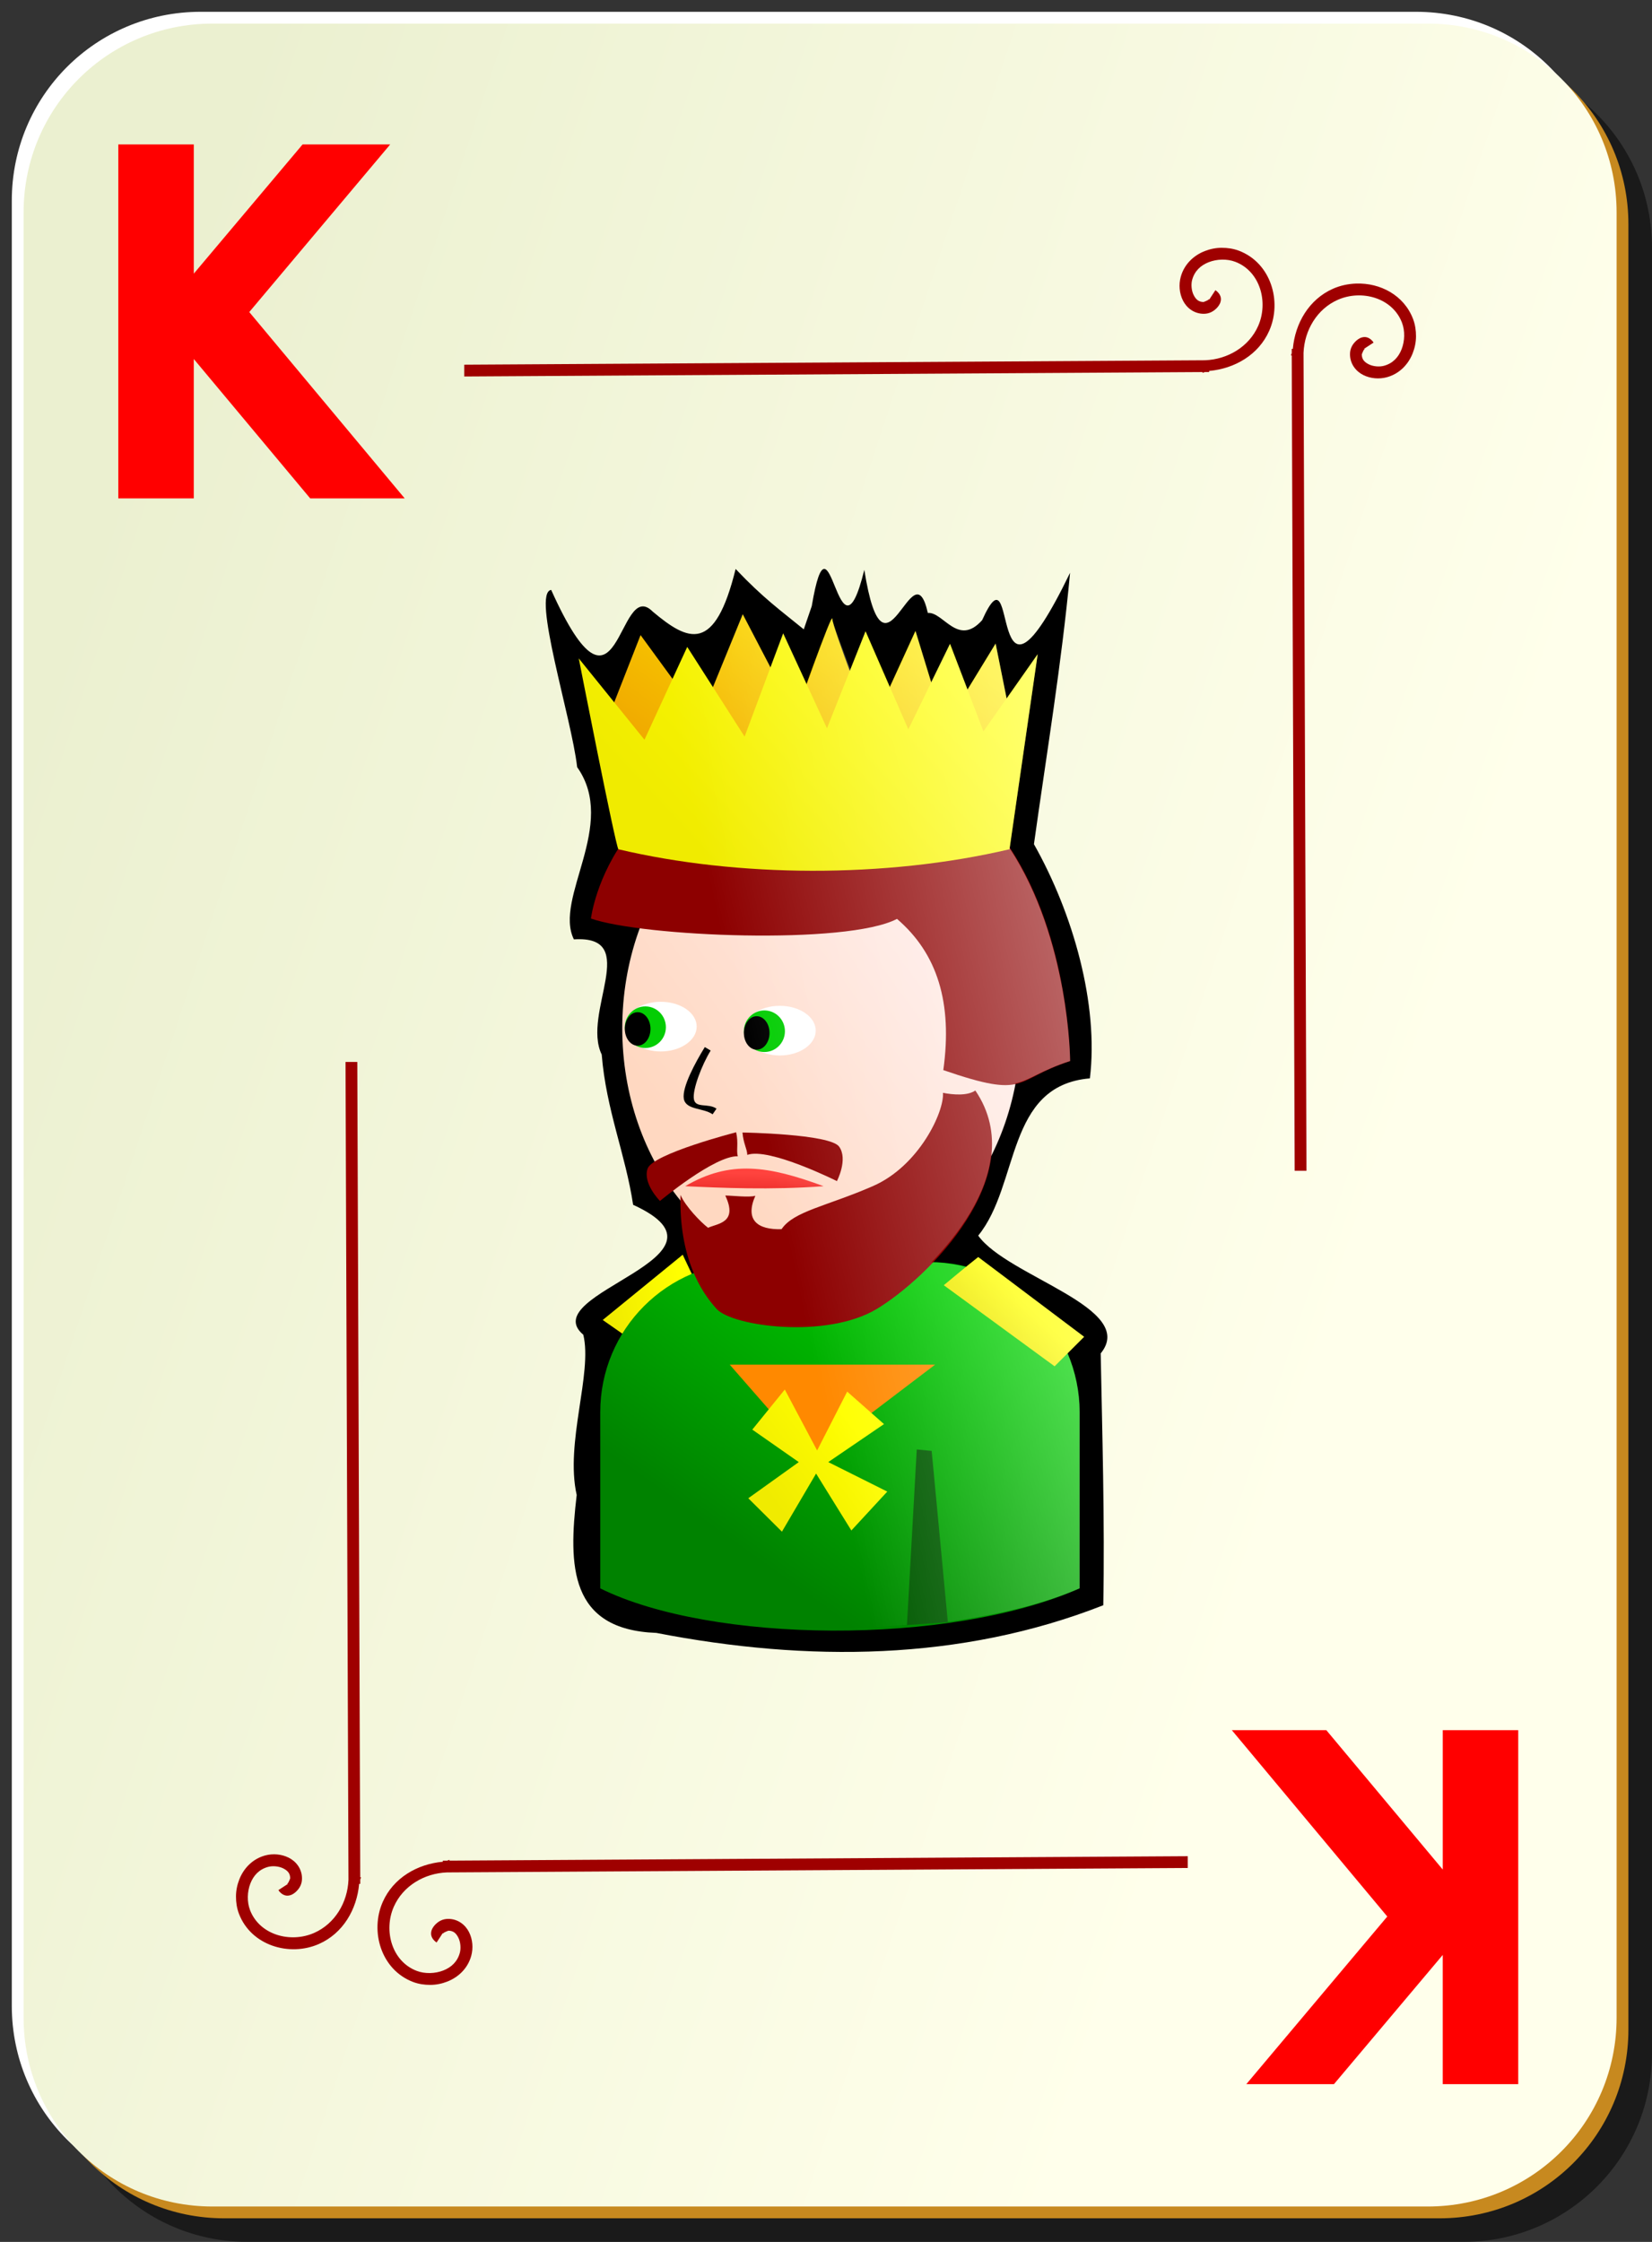 <?xml version="1.0" encoding="UTF-8"?>
<svg width="140" height="190" xmlns="http://www.w3.org/2000/svg" xmlns:svg="http://www.w3.org/2000/svg" xmlns:xlink="http://www.w3.org/1999/xlink">
 <rect width="100%" height="100%" fill="#333333" stroke="none"/>
 <defs>
  <linearGradient id="linearGradient2060">
   <stop stop-color="#ebf0d0" offset="0" id="stop2062"/>
   <stop stop-color="#ffffeb" offset="1" id="stop2064"/>
  </linearGradient>
  <linearGradient id="linearGradient6214">
   <stop stop-color="#c10000" offset="0" id="stop6216"/>
   <stop stop-color="#ff433e" offset="1" id="stop6218"/>
  </linearGradient>
  <linearGradient id="linearGradient5417">
   <stop stop-color="#f0a700" offset="0" id="stop5419"/>
   <stop stop-color="#ffed00" offset="1" id="stop5421"/>
  </linearGradient>
  <linearGradient id="linearGradient5407">
   <stop stop-color="#f0eb00" offset="0" id="stop5409"/>
   <stop stop-color="#ffff00" offset="1" id="stop5411"/>
  </linearGradient>
  <linearGradient id="linearGradient3857">
   <stop stop-color="#ffd8c1" offset="0" id="stop3859"/>
   <stop stop-color="#ffeded" offset="1" id="stop3861"/>
  </linearGradient>
  <linearGradient id="linearGradient2580">
   <stop stop-color="#ffffff" offset="0" id="stop2582"/>
   <stop stop-color="#ffffff" stop-opacity="0" offset="1" id="stop2584"/>
  </linearGradient>
  <linearGradient id="linearGradient3196">
   <stop stop-color="#008200" offset="0" id="stop3198"/>
   <stop stop-color="#00d000" offset="1" id="stop3200"/>
  </linearGradient>
  <linearGradient y2="0.252" y1="0.888" xlink:href="#linearGradient3857" x2="1" x1="0.29" id="linearGradient23258"/>
  <linearGradient y2="0.386" y1="0.551" xlink:href="#linearGradient5407" x2="0.815" x1="0.036" id="linearGradient23260"/>
  <linearGradient y2="0.121" y1="0.719" xlink:href="#linearGradient3196" x2="0.801" x1="0.265" id="linearGradient23262"/>
  <linearGradient y2="0.453" y1="2.541" xlink:href="#linearGradient6214" x2="0.5" x1="0.28" id="linearGradient23264"/>
  <linearGradient y2="0.434" y1="0.939" xlink:href="#linearGradient5417" x2="1" x1="0.188" id="linearGradient23266"/>
  <linearGradient y2="0.5" y1="0.861" xlink:href="#linearGradient5407" x2="0.959" x1="0.245" id="linearGradient23268"/>
  <linearGradient y2="0.395" y1="0.586" xlink:href="#linearGradient5407" x2="0.561" x1="0.327" id="linearGradient23270"/>
  <linearGradient y2="0.276" y1="0.76" xlink:href="#linearGradient5407" x2="0.775" x1="0.156" id="linearGradient23272"/>
  <linearGradient y2="0.442" y1="-0.196" xlink:href="#linearGradient2580" x2="0.336" x1="1.763" id="linearGradient23274"/>
  <linearGradient y2="0.679" y1="0.325" xlink:href="#linearGradient2060" x2="0.793" x1="0" id="linearGradient27229"/>
 </defs>
 <g>
  <title>Layer 1</title>
  <g id="layer1">
   <g id="g1344">
    <g id="g5630">
     <path fill="#000000" fill-opacity="0.498" stroke-width="0.2" stroke-miterlimit="4" stroke-dashoffset="0" id="rect2070" d="m21,5l103,0c8.864,0 16,7.136 16,16l0,153c0,8.864 -7.136,16 -16,16l-103,0c-8.864,0 -16,-7.136 -16,-16l0,-153c0,-8.864 7.136,-16 16,-16z"/>
     <path fill="#ffffff" stroke-width="0.2" stroke-miterlimit="4" stroke-dashoffset="0" id="rect1300" d="m17,1l103,0c8.864,0 16,7.136 16,16l0,153c0,8.864 -7.136,16 -16,16l-103,0c-8.864,0 -16,-7.136 -16,-16l0,-153c0,-8.864 7.136,-16 16,-16z"/>
     <path fill="#c7891f" stroke-width="0.2" stroke-miterlimit="4" stroke-dashoffset="0" id="path5624" d="m19,3l103,0c8.864,0 16,7.136 16,16l0,153c0,8.864 -7.136,16 -16,16l-103,0c-8.864,0 -16,-7.136 -16,-16l0,-153c0,-8.864 7.136,-16 16,-16z"/>
     <path fill="url(#linearGradient27229)" stroke-width="0.2" stroke-miterlimit="4" stroke-dashoffset="0" id="rect1306" d="m18,2l103,0c8.864,0 16,7.136 16,16l0,153c0,8.864 -7.136,16 -16,16l-103,0c-8.864,0 -16,-7.136 -16,-16l0,-153c0,-8.864 7.136,-16 16,-16z"/>
    </g>
    <path fill="#9f0000" fill-rule="evenodd" stroke-width="1px" id="path2869" d="m103.531,21c-0.497,0.002 -0.973,0.099 -1.438,0.281c-0.93,0.364 -1.738,1.111 -2.031,2.188c-0.176,0.645 -0.123,1.381 0.188,2c0.31,0.619 0.932,1.119 1.75,1.125c0.476,0.003 0.85,-0.196 1.156,-0.531c0.153,-0.168 0.313,-0.416 0.312,-0.719c-0.001,-0.303 -0.21,-0.583 -0.469,-0.75l-0.531,0.812c0.07,0.045 0,-0.005 0,-0.062c-0,-0.058 0.017,-0.022 -0.031,0.031c-0.097,0.106 -0.455,0.219 -0.438,0.219c-0.423,-0.003 -0.655,-0.217 -0.844,-0.594c-0.189,-0.377 -0.227,-0.905 -0.125,-1.281c0.204,-0.751 0.718,-1.231 1.406,-1.5c0.688,-0.269 1.552,-0.298 2.25,-0.031c2.116,0.808 2.825,3.429 1.938,5.438c-0.779,1.764 -2.581,2.83 -4.5,2.906l-62.781,0.375l0,1l62.562,-0.375l0,0.062c0.078,0 0.141,-0.06 0.219,-0.062l0.344,0l0,-0.094c2.163,-0.194 4.191,-1.362 5.094,-3.406c1.101,-2.492 0.143,-5.748 -2.562,-6.781c-0.473,-0.18 -0.971,-0.252 -1.469,-0.25zm11.406,3.031c-0.672,0.023 -1.346,0.162 -1.969,0.438c-2.044,0.903 -3.212,2.93 -3.406,5.094l-0.094,0l0,0.344c-0.003,0.078 -0.063,0.141 -0.062,0.219l0.062,0l0.25,69.094l1,0l-0.25,-69.312c0.077,-1.919 1.142,-3.721 2.906,-4.5c2.008,-0.887 4.63,-0.178 5.438,1.938c0.266,0.698 0.238,1.562 -0.031,2.25c-0.269,0.688 -0.749,1.202 -1.5,1.406c-0.376,0.102 -0.905,0.064 -1.281,-0.125c-0.377,-0.189 -0.591,-0.421 -0.594,-0.844c0,0.017 0.113,-0.341 0.219,-0.438c0.053,-0.048 0.089,-0.031 0.031,-0.031c-0.058,-0 -0.108,-0.07 -0.062,0l0.812,-0.531c-0.167,-0.259 -0.447,-0.468 -0.75,-0.469c-0.303,-0.001 -0.551,0.159 -0.719,0.312c-0.335,0.306 -0.535,0.681 -0.531,1.156c0.006,0.818 0.506,1.44 1.125,1.75c0.619,0.31 1.355,0.363 2,0.188c1.076,-0.293 1.824,-1.101 2.188,-2.031c0.182,-0.465 0.279,-0.94 0.281,-1.438c0.002,-0.497 -0.07,-0.996 -0.25,-1.469c-0.775,-2.029 -2.797,-3.068 -4.812,-3zm-85.656,65.969l0.25,69.312c-0.077,1.919 -1.142,3.721 -2.906,4.5c-2.008,0.887 -4.63,0.178 -5.438,-1.938c-0.266,-0.698 -0.238,-1.562 0.031,-2.25c0.269,-0.688 0.749,-1.202 1.5,-1.406c0.376,-0.102 0.905,-0.064 1.281,0.125c0.377,0.189 0.591,0.421 0.594,0.844c-0,-0.017 -0.113,0.341 -0.219,0.438c-0.053,0.048 -0.089,0.031 -0.031,0.031c0.058,0 0.108,0.07 0.062,0l-0.812,0.531c0.167,0.259 0.447,0.468 0.75,0.469c0.303,0.001 0.551,-0.159 0.719,-0.312c0.335,-0.306 0.535,-0.681 0.531,-1.156c-0.006,-0.818 -0.506,-1.44 -1.125,-1.75c-0.619,-0.31 -1.355,-0.363 -2,-0.188c-1.076,0.293 -1.824,1.101 -2.188,2.031c-0.182,0.465 -0.279,0.94 -0.281,1.438c-0.002,0.497 0.07,0.996 0.25,1.469c1.033,2.706 4.289,3.663 6.781,2.562c2.044,-0.903 3.212,-2.93 3.406,-5.094l0.094,0l0,-0.344c0.003,-0.078 0.063,-0.141 0.062,-0.219l-0.062,0l-0.25,-69.094l-1,0zm71.375,67.312l-62.562,0.375l0,-0.062c-0.078,-0 -0.141,0.06 -0.219,0.062l-0.344,0l0,0.094c-2.163,0.194 -4.191,1.362 -5.094,3.406c-1.101,2.492 -0.143,5.748 2.562,6.781c0.472,0.18 0.971,0.252 1.469,0.25c0.497,-0.002 0.973,-0.099 1.438,-0.281c0.93,-0.364 1.738,-1.111 2.031,-2.188c0.176,-0.645 0.123,-1.381 -0.188,-2c-0.31,-0.619 -0.932,-1.119 -1.75,-1.125c-0.476,-0.003 -0.85,0.196 -1.156,0.531c-0.153,0.168 -0.313,0.416 -0.312,0.719c0.001,0.303 0.21,0.583 0.469,0.75l0.531,-0.812c-0.07,-0.045 -0,0.005 0,0.062c0,0.058 -0.017,0.022 0.031,-0.031c0.097,-0.106 0.455,-0.219 0.438,-0.219c0.423,0.003 0.655,0.217 0.844,0.594c0.189,0.377 0.227,0.905 0.125,1.281c-0.204,0.751 -0.718,1.231 -1.406,1.5c-0.688,0.269 -1.552,0.298 -2.25,0.031c-2.116,-0.808 -2.825,-3.429 -1.938,-5.438c0.779,-1.764 2.581,-2.83 4.5,-2.906l62.781,-0.375l0,-1z"/>
   </g>
   <g id="g5202">
    <g id="g5581"/>
   </g>
  </g>
  <path fill="#ff0000" stroke-width="1px" id="text1481" d="m10.027,12.24l6.396,0l0,10.951l9.22,-10.951l7.426,0l-11.945,14.206l13.174,15.794l-8.008,0l-9.868,-11.815l0,11.815l-6.396,0l0,-30"/>
  <path fill="#ff0000" stroke-width="1px" id="text4064" d="m128.663,176.63l-6.396,0l0,-10.951l-9.22,10.951l-7.426,0l11.945,-14.206l-13.174,-15.794l8.008,0l9.868,11.815l0,-11.815l6.396,0l0,30"/>
  <g transform="matrix(1,0,0,1,42.25,-172.25)" id="g4228">
   <path fill="#000000" stroke-width="2" stroke-miterlimit="4" stroke-dashoffset="0" id="path1799" d="m25.869,225.589c-1.984,-1.622 -3.418,-2.631 -5.778,-5.119c-1.766,7.185 -4.002,6.154 -7.028,3.611c-3.019,-3.036 -2.781,11.103 -8.603,-1.836c-1.678,0.23 1.738,10.879 2.201,15.019c3.469,4.894 -2.011,11.096 -0.276,14.598c5.737,-0.376 0.64,6.226 2.358,9.76c0.373,4.68 2.021,8.457 2.661,12.734c9.696,4.431 -8.42,7.463 -4.221,11.013c0.795,3.266 -1.559,9.169 -0.56,13.581c-0.712,5.999 -0.627,11.414 6.75,11.688c12.781,2.479 25.817,2.394 37.875,-2.344c0.135,-6.987 -0.095,-14.906 -0.219,-21.344c3.165,-3.864 -7.895,-6.498 -10.38,-9.982c3.527,-4.321 2.31,-12.724 9.464,-13.327c0.759,-6.259 -1.414,-13.959 -4.741,-19.847c1.07,-7.66 2.343,-15.295 3.062,-23c-7.17,14.794 -4.284,-3.014 -7.451,4.013c-2.051,2.307 -3.298,-0.73 -4.604,-0.61c-1.296,-5.818 -3.648,7.245 -5.383,-3.653c-2.244,9.141 -2.866,-6.302 -4.453,3.072l-0.677,1.973z"/>
   <path fill="url(#linearGradient23258)" stroke-width="2" stroke-miterlimit="4" stroke-dashoffset="0" id="path1803" d="m44.252,259.397c0,11.413 -7.564,20.676 -16.884,20.676c-9.32,0 -16.884,-9.263 -16.884,-20.676c0,-11.413 7.564,-20.676 16.884,-20.676c9.32,0 16.884,9.263 16.884,20.676z"/>
   <path fill="url(#linearGradient23260)" fill-rule="evenodd" stroke-width="1px" id="path1805" d="m10.873,285.544l-2.046,-1.427l6.78,-5.53l1.515,3.207c0,0 -5.919,4.019 -6.25,3.75z"/>
   <path fill="url(#linearGradient23262)" stroke-width="2" stroke-miterlimit="4" stroke-dashoffset="0" id="path1807" d="m21.343,279.211c-7.049,0 -12.725,5.676 -12.725,12.725l0,14.929c9.38,4.649 29.526,4.894 40.619,0l0,-14.929c0,-7.049 -5.676,-12.725 -12.725,-12.725l-15.169,0z"/>
   <path fill="#8d0000" fill-rule="evenodd" stroke-width="1.537px" id="path1809" d="m7.83,250.096c0,0 1.698,-14.375 20.612,-14.41c19.976,0.82 19.997,26.495 19.997,26.495c-4.853,1.577 -3.505,3.258 -10.747,0.76c0.792,-5.699 -0.499,-9.879 -3.925,-12.815c-4.269,2.239 -21.564,1.504 -25.937,-0.03z"/>
   <g transform="matrix(0.145,0,0,9.790296e-2,-23.725,236.113)" id="g1811">
    <path fill="#ffffff" stroke-width="2" stroke-miterlimit="4" stroke-dashoffset="0" id="path1813" d="m349,239.862c0,11.868 -9.408,21.5 -21,21.5c-11.592,0 -21,-9.632 -21,-21.5c0,-11.868 9.408,-21.5 21,-21.5c11.592,0 21,9.632 21,21.5z"/>
    <path fill="#04cd04" stroke-width="2" stroke-miterlimit="4" stroke-dashoffset="0" id="path1815" d="m331,240.362c0,9.936 -5.376,18 -12,18c-6.624,0 -12,-8.064 -12,-18c0,-9.936 5.376,-18 12,-18c6.624,0 12,8.064 12,18z"/>
    <path fill="#000000" stroke-width="2" stroke-miterlimit="4" stroke-dashoffset="0" id="path1817" d="m322,241.862c0,8.004 -3.36,14.5 -7.5,14.5c-4.14,0 -7.5,-6.496 -7.5,-14.5c0,-8.004 3.36,-14.5 7.5,-14.5c4.14,0 7.5,6.496 7.5,14.5z"/>
   </g>
   <g transform="matrix(0.145,0,0,9.790296e-2,-33.814,235.772)" id="g1819">
    <path fill="#ffffff" stroke-width="2" stroke-miterlimit="4" stroke-dashoffset="0" id="path1821" d="m349,239.862c0,11.868 -9.408,21.5 -21,21.5c-11.592,0 -21,-9.632 -21,-21.5c0,-11.868 9.408,-21.5 21,-21.5c11.592,0 21,9.632 21,21.5z"/>
    <path fill="#04cd04" stroke-width="2" stroke-miterlimit="4" stroke-dashoffset="0" id="path1823" d="m331,240.362c0,9.936 -5.376,18 -12,18c-6.624,0 -12,-8.064 -12,-18c0,-9.936 5.376,-18 12,-18c6.624,0 12,8.064 12,18z"/>
    <path fill="#000000" stroke-width="2" stroke-miterlimit="4" stroke-dashoffset="0" id="path1825" d="m322,241.862c0,8.004 -3.36,14.5 -7.5,14.5c-4.14,0 -7.5,-6.496 -7.5,-14.5c0,-8.004 3.36,-14.5 7.5,-14.5c4.14,0 7.5,6.496 7.5,14.5z"/>
   </g>
   <path fill="url(#linearGradient23264)" fill-rule="evenodd" stroke-width="1px" id="path1827" d="m15.818,272.779c2.92,0.139 7.302,0.336 11.728,0c-4.654,-1.718 -7.921,-2.246 -11.728,0z"/>
   <path fill="#005a00" stroke-width="2" stroke-miterlimit="4" stroke-dashoffset="0" id="path1829" d="m35.441,295.09l1.264,0.123l1.371,14.513l-3.465,0.25l0.83,-14.886z"/>
   <path fill="#000000" fill-rule="evenodd" stroke-width="1px" id="path1831" d="m17.48,260.989c-0.792,1.287 -1.945,3.402 -1.781,4.375c0.164,0.972 1.652,0.762 2.442,1.323l0.331,-0.478c-0.695,-0.493 -1.783,-0.008 -1.918,-0.808c-0.135,-0.8 0.681,-2.915 1.422,-4.118l-0.496,-0.294z"/>
   <path fill="#8d0000" fill-rule="evenodd" stroke-width="1px" id="path1833" d="m19.215,273.573c1.104,2.337 -0.668,2.358 -1.458,2.731c-0.614,-0.461 -1.93,-1.829 -2.338,-2.785c-0.128,5.307 1.725,8.203 3.068,9.669c1.343,1.466 9.282,2.565 13.557,0c4.275,-2.565 13.239,-11.336 8.362,-18.518c-0.668,0.465 -1.884,0.363 -2.744,0.197c0.122,1.588 -2.019,6.19 -5.927,7.9c-3.908,1.71 -6.723,2.123 -7.752,3.656c-2.011,0.059 -3.134,-0.748 -2.222,-2.832c-0.491,0.161 -2.006,-0.021 -2.547,-0.018z"/>
   <path fill="#8d0000" fill-rule="evenodd" stroke-width="1px" id="path1835" d="m20.134,268.209c0,0 -7.085,1.824 -7.506,3.087c-0.421,1.263 1.052,2.736 1.052,2.736c0,0 4.63,-3.858 6.594,-3.788c-0.14,-0.491 0.07,-1.122 -0.14,-2.034z"/>
   <path fill="#8d0000" fill-rule="evenodd" stroke-width="1px" id="path1837" d="m20.673,268.23c0,0 7.408,0.115 8.188,1.194c0.779,1.079 -0.186,2.925 -0.186,2.925c0,0 -5.742,-2.878 -7.595,-2.224c-0.013,-0.511 -0.335,-0.963 -0.407,-1.896z"/>
   <path fill="url(#linearGradient23266)" fill-rule="evenodd" stroke-width="1px" id="path1839" d="m9.447,232.678l2.588,-6.604l5.088,6.97l3.573,-8.737l4.457,8.548c0,0 3.131,-8.841 3.131,-8.164c0,0.677 3.296,9.225 3.296,9.225l3.75,-8.195l2.49,8.106l4.303,-7.033l1.25,6.25l0,5c0,0 -27.5,1.25 -30,0c-2.5,-1.25 -4.014,-5.222 -3.927,-5.366z"/>
   <path fill="url(#linearGradient23268)" fill-rule="evenodd" stroke-width="1px" id="path1841" d="m10.155,244.224c10.076,2.386 22.627,2.475 33.146,0c0,0 2.386,-16.529 2.386,-16.529l-4.596,6.541l-2.828,-7.425l-3.536,7.248l-3.624,-8.309l-3.27,8.22l-3.712,-8.043l-3.27,8.75l-4.861,-7.601l-3.624,7.867l-5.568,-6.894c0,0 3.094,15.822 3.359,16.175z"/>
   <path fill="url(#linearGradient23270)" fill-rule="evenodd" stroke-width="1px" id="path1843" d="m40.649,278.784c-0.672,0.51 -2.917,2.387 -2.917,2.387l9.391,6.873l2.5,-2.5l-8.974,-6.76z"/>
   <path fill="#ff8900" fill-rule="evenodd" stroke-width="1px" id="path1845" d="m26.533,295.852l-6.942,-7.948l17.405,0l-10.463,7.948z"/>
   <path fill="url(#linearGradient23272)" fill-rule="evenodd" stroke-width="1px" id="path1847" d="m24.258,290.013l-2.754,3.396l3.939,2.753l-4.279,3.064l2.852,2.832l2.893,-4.924l2.99,4.823l3.043,-3.296l-5,-2.5l4.722,-3.22l-3.119,-2.753l-2.548,4.987l-2.74,-5.164z"/>
   <path fill="url(#linearGradient23274)" stroke-width="2" stroke-miterlimit="4" stroke-dashoffset="0" id="path1849" d="m20.688,224.292l-2.531,6.188l-2.156,-3.406l-1.25,2.719l-2.719,-3.719l-2.219,5.688l-3,-3.719c0,0 3.079,15.834 3.344,16.188c0.01,0.002 0.022,-0.002 0.031,0c-1.945,3.095 -2.344,5.875 -2.344,5.875c0.867,0.304 2.506,0.557 4.188,0.781c-0.966,2.603 -1.531,5.456 -1.531,8.5c0,4.217 1.04,8.135 2.812,11.406c-0.24,0.173 -0.634,0.34 -0.688,0.5c-0.421,1.263 1.062,2.75 1.062,2.75c0,0 0.788,-0.563 1.188,-0.875c0.199,0.27 0.353,0.587 0.562,0.844c0.004,2.651 0.517,4.604 1.188,6.125c-0.079,0.031 -0.172,0.03 -0.25,0.062l-0.75,-1.625l-6.781,5.531l1.844,1.312c-1.185,1.934 -2.062,4.088 -2.062,6.531l0,14.906c6.012,2.98 16.36,3.926 26,3.094l0,0.031l3.438,-0.25l0,-0.031c4.135,-0.579 8.052,-1.46 11.188,-2.844l0,-14.906c0,-1.778 -0.378,-3.466 -1.031,-5l1.406,-1.406l-8.969,-6.75c-0.237,0.18 -0.57,0.466 -1.031,0.844c-0.939,-0.235 -1.927,-0.391 -2.938,-0.406c2.438,-2.535 4.71,-5.749 5.062,-9.125c0.922,-1.851 1.62,-3.858 2.031,-6.031c1.254,-0.272 2.127,-1.084 4.656,-1.906c0,0 -0.041,-10.27 -5.125,-18.031c0.026,-0.182 2.375,-16.438 2.375,-16.438l-2.625,3.75l-0.938,-4.656l-2.375,3.906l-1.5,-3.875l-1.594,3.25l-1.312,-4.344l-2.188,4.781l-2.062,-4.75l-1.281,3.219c-0.761,-2.064 -1.531,-3.967 -1.531,-4.281c0,-0.464 -1.231,3.027 -2.156,5.594l-2,-4.375l-1.094,2.875l-2.344,-4.5z"/>
  </g>
 </g>
</svg>